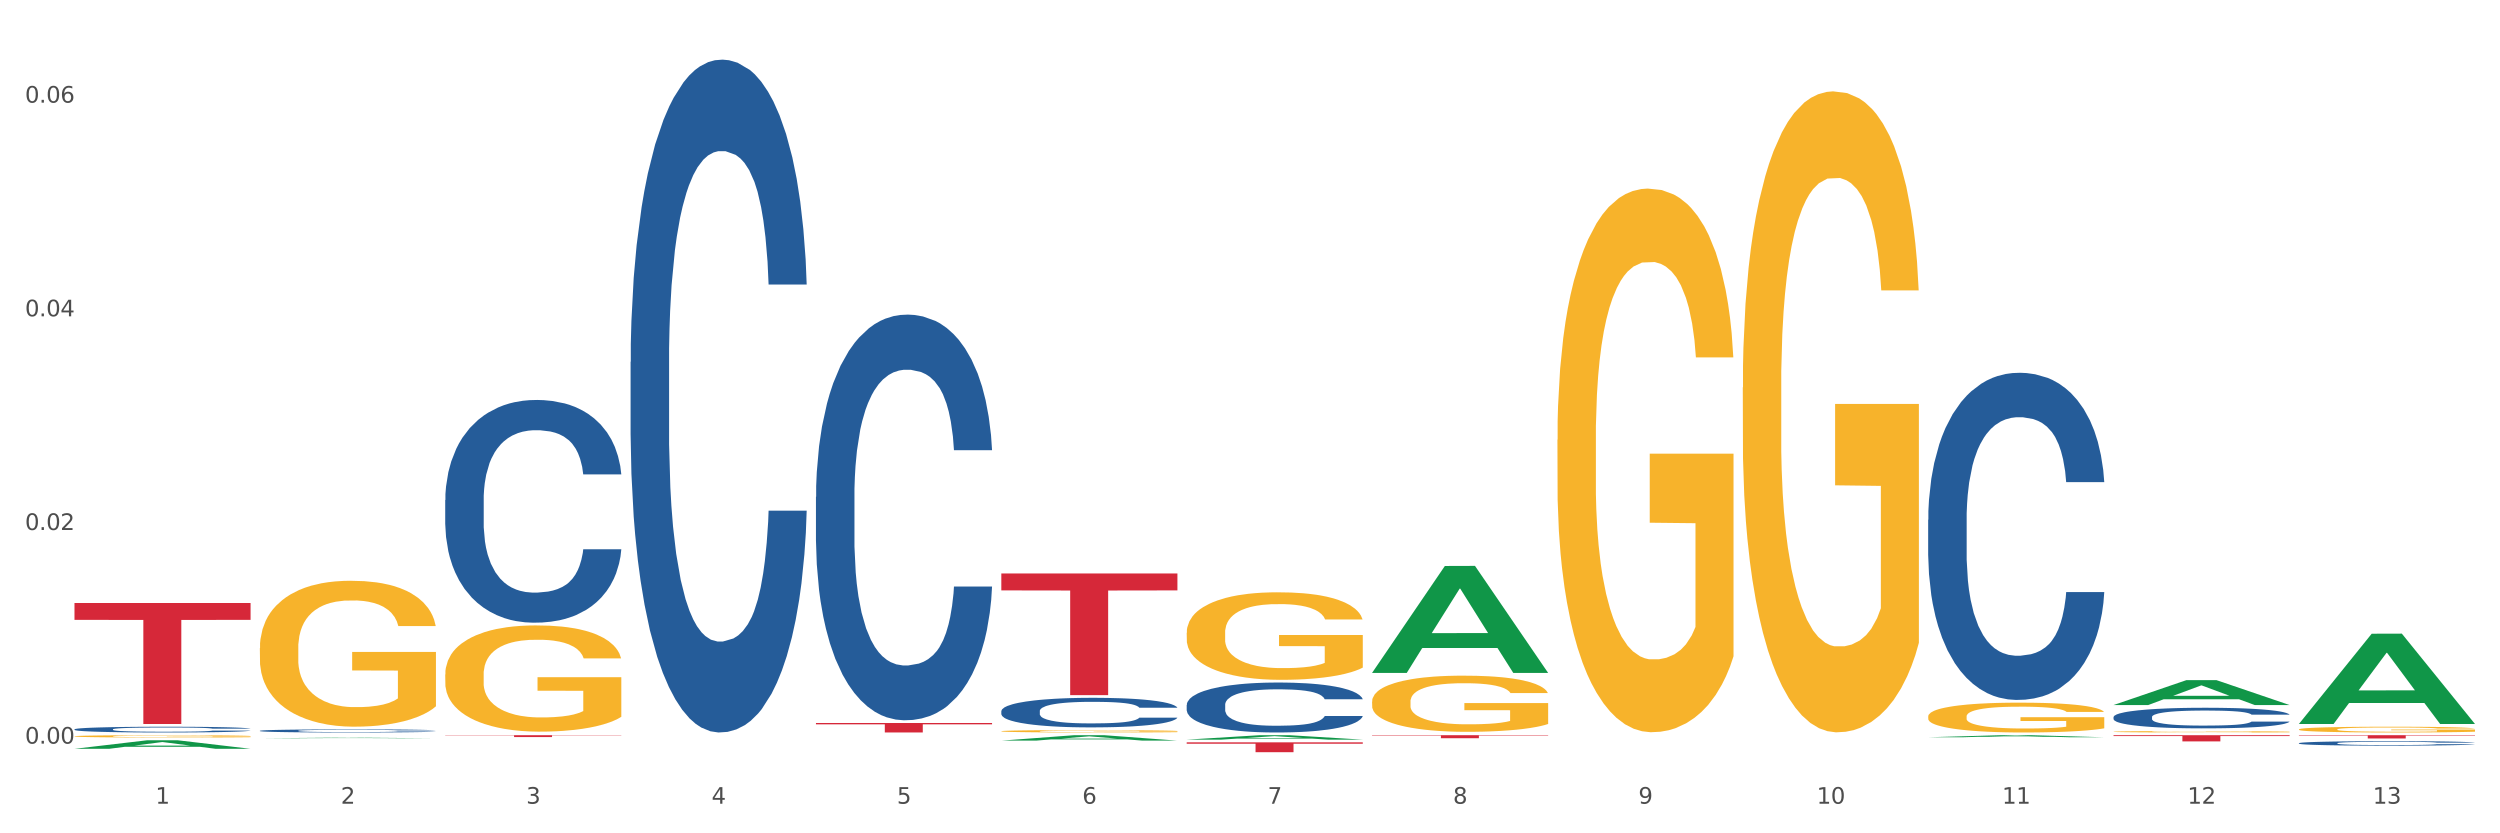 <?xml version="1.0" encoding="utf-8" standalone="no"?>
<!DOCTYPE svg PUBLIC "-//W3C//DTD SVG 1.1//EN"
  "http://www.w3.org/Graphics/SVG/1.1/DTD/svg11.dtd">
<svg xmlns:xlink="http://www.w3.org/1999/xlink" width="1080pt" height="360pt" viewBox="0 0 1080 360" xmlns="http://www.w3.org/2000/svg" version="1.1">
 <rect x="0" y="0" width="1080" height="360" fill="#333333" stroke="none"/>
 <defs>
  <style type="text/css">*{stroke-linejoin: round; stroke-linecap: butt}</style>
 </defs>
 <g id="figure_1">
  <g id="patch_1">
   <path d="M 0 360 
L 1080 360 
L 1080 0 
L 0 0 
z
" style="fill: #ffffff; stroke: #ffffff; stroke-linejoin: miter"/>
  </g>
  <g id="axes_1">
   <g id="matplotlib.axis_1">
    <g id="xtick_1">
     <g id="text_1">
      <!-- 1 -->
      <g style="fill: #4d4d4d" transform="translate(67.159 347.204) scale(0.096 -0.096)">
       <defs>
        <path id="DejaVuSans-31" d="M 794 531 
L 1825 531 
L 1825 4091 
L 703 3866 
L 703 4441 
L 1819 4666 
L 2450 4666 
L 2450 531 
L 3481 531 
L 3481 0 
L 794 0 
L 794 531 
z
" transform="scale(0.016)"/>
       </defs>
       <use xlink:href="#DejaVuSans-31"/>
      </g>
     </g>
    </g>
    <g id="xtick_2">
     <g id="text_2">
      <!-- 2 -->
      <g style="fill: #4d4d4d" transform="translate(147.238 347.204) scale(0.096 -0.096)">
       <defs>
        <path id="DejaVuSans-32" d="M 1228 531 
L 3431 531 
L 3431 0 
L 469 0 
L 469 531 
Q 828 903 1448 1529 
Q 2069 2156 2228 2338 
Q 2531 2678 2651 2914 
Q 2772 3150 2772 3378 
Q 2772 3750 2511 3984 
Q 2250 4219 1831 4219 
Q 1534 4219 1204 4116 
Q 875 4013 500 3803 
L 500 4441 
Q 881 4594 1212 4672 
Q 1544 4750 1819 4750 
Q 2544 4750 2975 4387 
Q 3406 4025 3406 3419 
Q 3406 3131 3298 2873 
Q 3191 2616 2906 2266 
Q 2828 2175 2409 1742 
Q 1991 1309 1228 531 
z
" transform="scale(0.016)"/>
       </defs>
       <use xlink:href="#DejaVuSans-32"/>
      </g>
     </g>
    </g>
    <g id="xtick_3">
     <g id="text_3">
      <!-- 3 -->
      <g style="fill: #4d4d4d" transform="translate(227.317 347.204) scale(0.096 -0.096)">
       <defs>
        <path id="DejaVuSans-33" d="M 2597 2516 
Q 3050 2419 3304 2112 
Q 3559 1806 3559 1356 
Q 3559 666 3084 287 
Q 2609 -91 1734 -91 
Q 1441 -91 1130 -33 
Q 819 25 488 141 
L 488 750 
Q 750 597 1062 519 
Q 1375 441 1716 441 
Q 2309 441 2620 675 
Q 2931 909 2931 1356 
Q 2931 1769 2642 2001 
Q 2353 2234 1838 2234 
L 1294 2234 
L 1294 2753 
L 1863 2753 
Q 2328 2753 2575 2939 
Q 2822 3125 2822 3475 
Q 2822 3834 2567 4026 
Q 2313 4219 1838 4219 
Q 1578 4219 1281 4162 
Q 984 4106 628 3988 
L 628 4550 
Q 988 4650 1302 4700 
Q 1616 4750 1894 4750 
Q 2613 4750 3031 4423 
Q 3450 4097 3450 3541 
Q 3450 3153 3228 2886 
Q 3006 2619 2597 2516 
z
" transform="scale(0.016)"/>
       </defs>
       <use xlink:href="#DejaVuSans-33"/>
      </g>
     </g>
    </g>
    <g id="xtick_4">
     <g id="text_4">
      <!-- 4 -->
      <g style="fill: #4d4d4d" transform="translate(307.396 347.204) scale(0.096 -0.096)">
       <defs>
        <path id="DejaVuSans-34" d="M 2419 4116 
L 825 1625 
L 2419 1625 
L 2419 4116 
z
M 2253 4666 
L 3047 4666 
L 3047 1625 
L 3713 1625 
L 3713 1100 
L 3047 1100 
L 3047 0 
L 2419 0 
L 2419 1100 
L 313 1100 
L 313 1709 
L 2253 4666 
z
" transform="scale(0.016)"/>
       </defs>
       <use xlink:href="#DejaVuSans-34"/>
      </g>
     </g>
    </g>
    <g id="xtick_5">
     <g id="text_5">
      <!-- 5 -->
      <g style="fill: #4d4d4d" transform="translate(387.475 347.204) scale(0.096 -0.096)">
       <defs>
        <path id="DejaVuSans-35" d="M 691 4666 
L 3169 4666 
L 3169 4134 
L 1269 4134 
L 1269 2991 
Q 1406 3038 1543 3061 
Q 1681 3084 1819 3084 
Q 2600 3084 3056 2656 
Q 3513 2228 3513 1497 
Q 3513 744 3044 326 
Q 2575 -91 1722 -91 
Q 1428 -91 1123 -41 
Q 819 9 494 109 
L 494 744 
Q 775 591 1075 516 
Q 1375 441 1709 441 
Q 2250 441 2565 725 
Q 2881 1009 2881 1497 
Q 2881 1984 2565 2268 
Q 2250 2553 1709 2553 
Q 1456 2553 1204 2497 
Q 953 2441 691 2322 
L 691 4666 
z
" transform="scale(0.016)"/>
       </defs>
       <use xlink:href="#DejaVuSans-35"/>
      </g>
     </g>
    </g>
    <g id="xtick_6">
     <g id="text_6">
      <!-- 6 -->
      <g style="fill: #4d4d4d" transform="translate(467.554 347.204) scale(0.096 -0.096)">
       <defs>
        <path id="DejaVuSans-36" d="M 2113 2584 
Q 1688 2584 1439 2293 
Q 1191 2003 1191 1497 
Q 1191 994 1439 701 
Q 1688 409 2113 409 
Q 2538 409 2786 701 
Q 3034 994 3034 1497 
Q 3034 2003 2786 2293 
Q 2538 2584 2113 2584 
z
M 3366 4563 
L 3366 3988 
Q 3128 4100 2886 4159 
Q 2644 4219 2406 4219 
Q 1781 4219 1451 3797 
Q 1122 3375 1075 2522 
Q 1259 2794 1537 2939 
Q 1816 3084 2150 3084 
Q 2853 3084 3261 2657 
Q 3669 2231 3669 1497 
Q 3669 778 3244 343 
Q 2819 -91 2113 -91 
Q 1303 -91 875 529 
Q 447 1150 447 2328 
Q 447 3434 972 4092 
Q 1497 4750 2381 4750 
Q 2619 4750 2861 4703 
Q 3103 4656 3366 4563 
z
" transform="scale(0.016)"/>
       </defs>
       <use xlink:href="#DejaVuSans-36"/>
      </g>
     </g>
    </g>
    <g id="xtick_7">
     <g id="text_7">
      <!-- 7 -->
      <g style="fill: #4d4d4d" transform="translate(547.634 347.204) scale(0.096 -0.096)">
       <defs>
        <path id="DejaVuSans-37" d="M 525 4666 
L 3525 4666 
L 3525 4397 
L 1831 0 
L 1172 0 
L 2766 4134 
L 525 4134 
L 525 4666 
z
" transform="scale(0.016)"/>
       </defs>
       <use xlink:href="#DejaVuSans-37"/>
      </g>
     </g>
    </g>
    <g id="xtick_8">
     <g id="text_8">
      <!-- 8 -->
      <g style="fill: #4d4d4d" transform="translate(627.713 347.204) scale(0.096 -0.096)">
       <defs>
        <path id="DejaVuSans-38" d="M 2034 2216 
Q 1584 2216 1326 1975 
Q 1069 1734 1069 1313 
Q 1069 891 1326 650 
Q 1584 409 2034 409 
Q 2484 409 2743 651 
Q 3003 894 3003 1313 
Q 3003 1734 2745 1975 
Q 2488 2216 2034 2216 
z
M 1403 2484 
Q 997 2584 770 2862 
Q 544 3141 544 3541 
Q 544 4100 942 4425 
Q 1341 4750 2034 4750 
Q 2731 4750 3128 4425 
Q 3525 4100 3525 3541 
Q 3525 3141 3298 2862 
Q 3072 2584 2669 2484 
Q 3125 2378 3379 2068 
Q 3634 1759 3634 1313 
Q 3634 634 3220 271 
Q 2806 -91 2034 -91 
Q 1263 -91 848 271 
Q 434 634 434 1313 
Q 434 1759 690 2068 
Q 947 2378 1403 2484 
z
M 1172 3481 
Q 1172 3119 1398 2916 
Q 1625 2713 2034 2713 
Q 2441 2713 2670 2916 
Q 2900 3119 2900 3481 
Q 2900 3844 2670 4047 
Q 2441 4250 2034 4250 
Q 1625 4250 1398 4047 
Q 1172 3844 1172 3481 
z
" transform="scale(0.016)"/>
       </defs>
       <use xlink:href="#DejaVuSans-38"/>
      </g>
     </g>
    </g>
    <g id="xtick_9">
     <g id="text_9">
      <!-- 9 -->
      <g style="fill: #4d4d4d" transform="translate(707.792 347.204) scale(0.096 -0.096)">
       <defs>
        <path id="DejaVuSans-39" d="M 703 97 
L 703 672 
Q 941 559 1184 500 
Q 1428 441 1663 441 
Q 2288 441 2617 861 
Q 2947 1281 2994 2138 
Q 2813 1869 2534 1725 
Q 2256 1581 1919 1581 
Q 1219 1581 811 2004 
Q 403 2428 403 3163 
Q 403 3881 828 4315 
Q 1253 4750 1959 4750 
Q 2769 4750 3195 4129 
Q 3622 3509 3622 2328 
Q 3622 1225 3098 567 
Q 2575 -91 1691 -91 
Q 1453 -91 1209 -44 
Q 966 3 703 97 
z
M 1959 2075 
Q 2384 2075 2632 2365 
Q 2881 2656 2881 3163 
Q 2881 3666 2632 3958 
Q 2384 4250 1959 4250 
Q 1534 4250 1286 3958 
Q 1038 3666 1038 3163 
Q 1038 2656 1286 2365 
Q 1534 2075 1959 2075 
z
" transform="scale(0.016)"/>
       </defs>
       <use xlink:href="#DejaVuSans-39"/>
      </g>
     </g>
    </g>
    <g id="xtick_10">
     <g id="text_10">
      <!-- 10 -->
      <g style="fill: #4d4d4d" transform="translate(784.817 347.204) scale(0.096 -0.096)">
       <defs>
        <path id="DejaVuSans-30" d="M 2034 4250 
Q 1547 4250 1301 3770 
Q 1056 3291 1056 2328 
Q 1056 1369 1301 889 
Q 1547 409 2034 409 
Q 2525 409 2770 889 
Q 3016 1369 3016 2328 
Q 3016 3291 2770 3770 
Q 2525 4250 2034 4250 
z
M 2034 4750 
Q 2819 4750 3233 4129 
Q 3647 3509 3647 2328 
Q 3647 1150 3233 529 
Q 2819 -91 2034 -91 
Q 1250 -91 836 529 
Q 422 1150 422 2328 
Q 422 3509 836 4129 
Q 1250 4750 2034 4750 
z
" transform="scale(0.016)"/>
       </defs>
       <use xlink:href="#DejaVuSans-31"/>
       <use xlink:href="#DejaVuSans-30" transform="translate(63.623 0)"/>
      </g>
     </g>
    </g>
    <g id="xtick_11">
     <g id="text_11">
      <!-- 11 -->
      <g style="fill: #4d4d4d" transform="translate(864.896 347.204) scale(0.096 -0.096)">
       <use xlink:href="#DejaVuSans-31"/>
       <use xlink:href="#DejaVuSans-31" transform="translate(63.623 0)"/>
      </g>
     </g>
    </g>
    <g id="xtick_12">
     <g id="text_12">
      <!-- 12 -->
      <g style="fill: #4d4d4d" transform="translate(944.975 347.204) scale(0.096 -0.096)">
       <use xlink:href="#DejaVuSans-31"/>
       <use xlink:href="#DejaVuSans-32" transform="translate(63.623 0)"/>
      </g>
     </g>
    </g>
    <g id="xtick_13">
     <g id="text_13">
      <!-- 13 -->
      <g style="fill: #4d4d4d" transform="translate(1025.054 347.204) scale(0.096 -0.096)">
       <use xlink:href="#DejaVuSans-31"/>
       <use xlink:href="#DejaVuSans-33" transform="translate(63.623 0)"/>
      </g>
     </g>
    </g>
    <g id="xtick_14"/>
    <g id="xtick_15"/>
    <g id="xtick_16"/>
    <g id="xtick_17"/>
    <g id="xtick_18"/>
    <g id="xtick_19"/>
    <g id="xtick_20"/>
    <g id="xtick_21"/>
    <g id="xtick_22"/>
    <g id="xtick_23"/>
    <g id="xtick_24"/>
    <g id="xtick_25"/>
   </g>
   <g id="matplotlib.axis_2">
    <g id="ytick_1">
     <g id="text_14">
      <!-- 0.00 -->
      <g style="fill: #4d4d4d" transform="translate(10.8 321.251) scale(0.096 -0.096)">
       <defs>
        <path id="DejaVuSans-2e" d="M 684 794 
L 1344 794 
L 1344 0 
L 684 0 
L 684 794 
z
" transform="scale(0.016)"/>
       </defs>
       <use xlink:href="#DejaVuSans-30"/>
       <use xlink:href="#DejaVuSans-2e" transform="translate(63.623 0)"/>
       <use xlink:href="#DejaVuSans-30" transform="translate(95.41 0)"/>
       <use xlink:href="#DejaVuSans-30" transform="translate(159.033 0)"/>
      </g>
     </g>
    </g>
    <g id="ytick_2">
     <g id="text_15">
      <!-- 0.02 -->
      <g style="fill: #4d4d4d" transform="translate(10.8 228.95) scale(0.096 -0.096)">
       <use xlink:href="#DejaVuSans-30"/>
       <use xlink:href="#DejaVuSans-2e" transform="translate(63.623 0)"/>
       <use xlink:href="#DejaVuSans-30" transform="translate(95.41 0)"/>
       <use xlink:href="#DejaVuSans-32" transform="translate(159.033 0)"/>
      </g>
     </g>
    </g>
    <g id="ytick_3">
     <g id="text_16">
      <!-- 0.04 -->
      <g style="fill: #4d4d4d" transform="translate(10.8 136.648) scale(0.096 -0.096)">
       <use xlink:href="#DejaVuSans-30"/>
       <use xlink:href="#DejaVuSans-2e" transform="translate(63.623 0)"/>
       <use xlink:href="#DejaVuSans-30" transform="translate(95.41 0)"/>
       <use xlink:href="#DejaVuSans-34" transform="translate(159.033 0)"/>
      </g>
     </g>
    </g>
    <g id="ytick_4">
     <g id="text_17">
      <!-- 0.06 -->
      <g style="fill: #4d4d4d" transform="translate(10.8 44.347) scale(0.096 -0.096)">
       <use xlink:href="#DejaVuSans-30"/>
       <use xlink:href="#DejaVuSans-2e" transform="translate(63.623 0)"/>
       <use xlink:href="#DejaVuSans-30" transform="translate(95.41 0)"/>
       <use xlink:href="#DejaVuSans-36" transform="translate(159.033 0)"/>
      </g>
     </g>
    </g>
    <g id="ytick_5"/>
    <g id="ytick_6"/>
    <g id="ytick_7"/>
   </g>
   <g id="PolyCollection_1">
    <path d="M 32.175 323.48 
L 32.253 323.476 
L 63.625 319.788 
L 76.644 319.784 
L 108.25 323.487 
L 93.192 323.487 
L 86.369 322.625 
L 53.978 322.625 
L 53.743 322.638 
L 47.155 323.487 
L 32.175 323.487 
L 32.175 323.48 
L 58.056 322.11 
L 82.291 322.106 
L 70.291 320.573 
L 70.134 320.566 
L 69.977 320.577 
L 57.978 322.106 
L 58.056 322.11 
L 32.175 323.48 
z
" clip-path="url(#pf164fab117)" style="fill: #109648"/>
    <path d="M 913.046 317.604 
L 989.121 317.604 
L 989.121 317.977 
L 959.196 317.979 
L 959.196 320.288 
L 942.791 320.288 
L 942.791 317.979 
L 913.046 317.977 
L 913.046 317.606 
L 913.046 317.604 
z
" clip-path="url(#pf164fab117)" style="fill: #d62839"/>
    <path d="M 592.729 317.604 
L 668.804 317.604 
L 668.804 317.786 
L 638.879 317.787 
L 638.879 318.914 
L 622.474 318.914 
L 622.474 317.787 
L 592.729 317.786 
L 592.729 317.605 
L 592.729 317.604 
z
" clip-path="url(#pf164fab117)" style="fill: #d62839"/>
    <path d="M 512.65 320.695 
L 588.725 320.695 
L 588.725 321.286 
L 558.8 321.29 
L 558.8 324.95 
L 542.395 324.95 
L 542.395 321.29 
L 512.65 321.286 
L 512.65 320.699 
L 512.65 320.695 
z
" clip-path="url(#pf164fab117)" style="fill: #d62839"/>
    <path d="M 432.571 247.751 
L 508.646 247.751 
L 508.646 255.052 
L 478.721 255.102 
L 478.721 300.289 
L 462.316 300.289 
L 462.316 255.102 
L 432.571 255.052 
L 432.571 247.8 
L 432.571 247.751 
z
" clip-path="url(#pf164fab117)" style="fill: #d62839"/>
    <path d="M 352.492 312.334 
L 428.567 312.334 
L 428.567 312.904 
L 398.641 312.908 
L 398.641 316.437 
L 382.237 316.437 
L 382.237 312.908 
L 352.492 312.904 
L 352.492 312.338 
L 352.492 312.334 
z
" clip-path="url(#pf164fab117)" style="fill: #d62839"/>
    <path d="M 192.333 317.604 
L 268.408 317.604 
L 268.408 317.717 
L 238.483 317.717 
L 238.483 318.414 
L 222.078 318.414 
L 222.078 317.717 
L 192.333 317.717 
L 192.333 317.605 
L 192.333 317.604 
z
" clip-path="url(#pf164fab117)" style="fill: #d62839"/>
    <path d="M 32.175 260.508 
L 108.25 260.508 
L 108.25 267.773 
L 78.325 267.822 
L 78.325 312.782 
L 61.92 312.782 
L 61.92 267.822 
L 32.175 267.773 
L 32.175 260.558 
L 32.175 260.508 
z
" clip-path="url(#pf164fab117)" style="fill: #d62839"/>
    <path d="M 993.125 317.604 
L 1069.2 317.604 
L 1069.2 317.801 
L 1039.275 317.802 
L 1039.275 319.02 
L 1022.87 319.02 
L 1022.87 317.802 
L 993.125 317.801 
L 993.125 317.605 
L 993.125 317.604 
z
" clip-path="url(#pf164fab117)" style="fill: #d62839"/>
    <path d="M 32.175 315.067 
L 32.265 315.065 
L 32.265 315.001 
L 32.535 314.915 
L 33.524 314.756 
L 34.783 314.635 
L 36.941 314.494 
L 38.11 314.435 
L 39.639 314.37 
L 42.786 314.263 
L 46.383 314.172 
L 48.901 314.122 
L 50.789 314.09 
L 55.016 314.033 
L 57.443 314.008 
L 59.961 313.988 
L 62.119 313.974 
L 65.716 313.958 
L 68.594 313.952 
L 71.921 313.949 
L 74.709 313.952 
L 78.396 313.961 
L 83.791 313.988 
L 85.859 314.004 
L 88.647 314.031 
L 91.524 314.067 
L 93.862 314.104 
L 96.56 314.156 
L 99.348 314.224 
L 102.045 314.311 
L 103.934 314.39 
L 105.463 314.474 
L 106.811 314.576 
L 107.801 314.688 
L 108.25 314.781 
L 91.794 314.781 
L 91.345 314.697 
L 90.445 314.606 
L 89.546 314.544 
L 88.557 314.494 
L 87.028 314.438 
L 85.679 314.401 
L 83.431 314.358 
L 81.363 314.331 
L 79.655 314.315 
L 77.586 314.301 
L 73.18 314.288 
L 70.033 314.288 
L 68.054 314.292 
L 65.627 314.304 
L 63.558 314.32 
L 61.13 314.347 
L 59.242 314.376 
L 57.354 314.415 
L 56.274 314.442 
L 54.656 314.492 
L 53.577 314.533 
L 52.138 314.604 
L 51.329 314.653 
L 49.89 314.783 
L 49.26 314.878 
L 48.991 314.944 
L 48.811 315.017 
L 48.811 315.371 
L 49.35 315.53 
L 49.8 315.598 
L 50.519 315.676 
L 51.868 315.776 
L 53.847 315.873 
L 55.915 315.944 
L 57.623 315.987 
L 59.242 316.019 
L 60.861 316.044 
L 62.839 316.066 
L 64.457 316.08 
L 66.885 316.094 
L 69.763 316.1 
L 72.011 316.1 
L 76.597 316.089 
L 78.665 316.078 
L 80.644 316.062 
L 82.802 316.037 
L 84.51 316.01 
L 85.5 315.989 
L 87.118 315.946 
L 88.377 315.901 
L 89.456 315.848 
L 90.176 315.803 
L 90.985 315.735 
L 91.614 315.657 
L 91.794 315.617 
L 108.25 315.617 
L 107.89 315.698 
L 107.261 315.778 
L 106.002 315.885 
L 105.013 315.946 
L 103.484 316.021 
L 101.866 316.084 
L 99.618 316.155 
L 97.549 316.207 
L 95.391 316.253 
L 93.053 316.293 
L 88.827 316.35 
L 87.298 316.366 
L 84.061 316.393 
L 81.543 316.409 
L 77.856 316.425 
L 74.079 316.434 
L 70.123 316.437 
L 66.616 316.432 
L 62.749 316.418 
L 60.321 316.405 
L 57.623 316.384 
L 54.476 316.353 
L 51.509 316.314 
L 48.721 316.268 
L 46.113 316.216 
L 43.685 316.157 
L 40.538 316.06 
L 38.2 315.964 
L 36.491 315.876 
L 35.322 315.801 
L 34.153 315.705 
L 33.524 315.639 
L 32.535 315.48 
L 32.175 315.333 
L 32.175 315.067 
z
" clip-path="url(#pf164fab117)" style="fill: #255c99"/>
    <path d="M 112.254 315.697 
L 112.344 315.696 
L 112.344 315.662 
L 112.614 315.615 
L 113.603 315.53 
L 114.862 315.465 
L 117.02 315.389 
L 118.189 315.357 
L 119.718 315.321 
L 122.865 315.264 
L 126.462 315.214 
L 128.98 315.188 
L 130.868 315.17 
L 135.095 315.14 
L 137.523 315.126 
L 140.04 315.115 
L 142.199 315.108 
L 145.796 315.099 
L 148.673 315.096 
L 152 315.094 
L 154.788 315.096 
L 158.475 315.1 
L 163.87 315.115 
L 165.938 315.124 
L 168.726 315.138 
L 171.604 315.158 
L 173.942 315.178 
L 176.639 315.206 
L 179.427 315.243 
L 182.125 315.289 
L 184.013 315.332 
L 185.542 315.378 
L 186.891 315.433 
L 187.88 315.493 
L 188.329 315.543 
L 171.873 315.543 
L 171.424 315.498 
L 170.525 315.449 
L 169.625 315.416 
L 168.636 315.389 
L 167.107 315.358 
L 165.759 315.338 
L 163.51 315.315 
L 161.442 315.3 
L 159.734 315.292 
L 157.665 315.284 
L 153.259 315.277 
L 150.112 315.277 
L 148.134 315.279 
L 145.706 315.286 
L 143.637 315.294 
L 141.209 315.309 
L 139.321 315.325 
L 137.433 315.346 
L 136.354 315.36 
L 134.735 315.387 
L 133.656 315.409 
L 132.217 315.447 
L 131.408 315.474 
L 129.969 315.544 
L 129.34 315.596 
L 129.07 315.631 
L 128.89 315.67 
L 128.89 315.862 
L 129.43 315.947 
L 129.879 315.984 
L 130.599 316.026 
L 131.947 316.08 
L 133.926 316.133 
L 135.994 316.171 
L 137.702 316.194 
L 139.321 316.211 
L 140.94 316.225 
L 142.918 316.237 
L 144.537 316.244 
L 146.965 316.251 
L 149.842 316.255 
L 152.09 316.255 
L 156.676 316.249 
L 158.745 316.243 
L 160.723 316.234 
L 162.881 316.221 
L 164.59 316.206 
L 165.579 316.195 
L 167.197 316.172 
L 168.456 316.147 
L 169.535 316.119 
L 170.255 316.095 
L 171.064 316.058 
L 171.694 316.016 
L 171.873 315.994 
L 188.329 315.994 
L 187.97 316.038 
L 187.34 316.081 
L 186.081 316.139 
L 185.092 316.172 
L 183.563 316.212 
L 181.945 316.247 
L 179.697 316.285 
L 177.628 316.313 
L 175.47 316.337 
L 173.132 316.359 
L 168.906 316.39 
L 167.377 316.399 
L 164.14 316.413 
L 161.622 316.422 
L 157.935 316.43 
L 154.158 316.435 
L 150.202 316.437 
L 146.695 316.434 
L 142.828 316.427 
L 140.4 316.419 
L 137.702 316.408 
L 134.555 316.391 
L 131.588 316.37 
L 128.8 316.346 
L 126.192 316.318 
L 123.764 316.286 
L 120.617 316.233 
L 118.279 316.182 
L 116.57 316.134 
L 115.401 316.093 
L 114.232 316.042 
L 113.603 316.006 
L 112.614 315.921 
L 112.254 315.841 
L 112.254 315.697 
z
" clip-path="url(#pf164fab117)" style="fill: #255c99"/>
    <path d="M 192.333 216.018 
L 192.423 215.93 
L 192.423 213.469 
L 192.693 210.13 
L 193.682 203.978 
L 194.941 199.321 
L 197.099 193.872 
L 198.268 191.587 
L 199.797 189.039 
L 202.944 184.909 
L 206.541 181.394 
L 209.059 179.46 
L 210.947 178.23 
L 215.174 176.033 
L 217.602 175.066 
L 220.12 174.275 
L 222.278 173.748 
L 225.875 173.133 
L 228.752 172.869 
L 232.079 172.781 
L 234.867 172.869 
L 238.554 173.221 
L 243.949 174.275 
L 246.018 174.891 
L 248.805 175.945 
L 251.683 177.351 
L 254.021 178.757 
L 256.718 180.778 
L 259.506 183.415 
L 262.204 186.754 
L 264.092 189.83 
L 265.621 193.081 
L 266.97 197.036 
L 267.959 201.342 
L 268.408 204.945 
L 251.953 204.945 
L 251.503 201.693 
L 250.604 198.178 
L 249.704 195.806 
L 248.715 193.872 
L 247.187 191.675 
L 245.838 190.269 
L 243.59 188.6 
L 241.521 187.545 
L 239.813 186.93 
L 237.745 186.403 
L 233.338 185.875 
L 230.191 185.875 
L 228.213 186.051 
L 225.785 186.49 
L 223.717 187.106 
L 221.289 188.16 
L 219.4 189.303 
L 217.512 190.796 
L 216.433 191.851 
L 214.814 193.784 
L 213.735 195.366 
L 212.296 198.09 
L 211.487 200.024 
L 210.048 205.033 
L 209.419 208.724 
L 209.149 211.272 
L 208.969 214.084 
L 208.969 227.793 
L 209.509 233.945 
L 209.958 236.581 
L 210.678 239.569 
L 212.027 243.436 
L 214.005 247.214 
L 216.073 249.939 
L 217.782 251.608 
L 219.4 252.839 
L 221.019 253.805 
L 222.997 254.684 
L 224.616 255.211 
L 227.044 255.739 
L 229.921 256.002 
L 232.169 256.002 
L 236.755 255.563 
L 238.824 255.123 
L 240.802 254.508 
L 242.96 253.542 
L 244.669 252.487 
L 245.658 251.696 
L 247.276 250.026 
L 248.535 248.269 
L 249.615 246.248 
L 250.334 244.49 
L 251.143 241.854 
L 251.773 238.866 
L 251.953 237.284 
L 268.408 237.284 
L 268.049 240.448 
L 267.419 243.523 
L 266.16 247.654 
L 265.171 250.026 
L 263.643 252.926 
L 262.024 255.387 
L 259.776 258.111 
L 257.708 260.132 
L 255.549 261.89 
L 253.211 263.472 
L 248.985 265.669 
L 247.456 266.284 
L 244.219 267.338 
L 241.701 267.954 
L 238.014 268.569 
L 234.238 268.92 
L 230.281 269.008 
L 226.774 268.832 
L 222.907 268.305 
L 220.479 267.778 
L 217.782 266.987 
L 214.634 265.757 
L 211.667 264.263 
L 208.879 262.505 
L 206.271 260.484 
L 203.843 258.199 
L 200.696 254.42 
L 198.358 250.729 
L 196.65 247.302 
L 195.481 244.402 
L 194.312 240.711 
L 193.682 238.163 
L 192.693 232.011 
L 192.333 226.299 
L 192.333 216.018 
z
" clip-path="url(#pf164fab117)" style="fill: #255c99"/>
    <path d="M 272.412 156.365 
L 272.502 156.1 
L 272.502 148.667 
L 272.772 138.579 
L 273.761 119.997 
L 275.02 105.928 
L 277.178 89.47 
L 278.347 82.568 
L 279.876 74.869 
L 283.023 62.393 
L 286.62 51.774 
L 289.138 45.934 
L 291.027 42.218 
L 295.253 35.581 
L 297.681 32.661 
L 300.199 30.272 
L 302.357 28.68 
L 305.954 26.821 
L 308.831 26.025 
L 312.159 25.759 
L 314.946 26.025 
L 318.633 27.087 
L 324.028 30.272 
L 326.097 32.131 
L 328.884 35.316 
L 331.762 39.563 
L 334.1 43.811 
L 336.798 49.916 
L 339.585 57.88 
L 342.283 67.967 
L 344.171 77.258 
L 345.7 87.08 
L 347.049 99.026 
L 348.038 112.034 
L 348.488 122.917 
L 332.032 122.917 
L 331.582 113.095 
L 330.683 102.477 
L 329.784 95.31 
L 328.794 89.47 
L 327.266 82.833 
L 325.917 78.586 
L 323.669 73.542 
L 321.601 70.357 
L 319.892 68.498 
L 317.824 66.906 
L 313.418 65.313 
L 310.27 65.313 
L 308.292 65.844 
L 305.864 67.171 
L 303.796 69.029 
L 301.368 72.215 
L 299.479 75.666 
L 297.591 80.178 
L 296.512 83.364 
L 294.893 89.204 
L 293.814 93.982 
L 292.375 102.212 
L 291.566 108.052 
L 290.127 123.183 
L 289.498 134.332 
L 289.228 142.03 
L 289.048 150.525 
L 289.048 191.937 
L 289.588 210.519 
L 290.037 218.482 
L 290.757 227.508 
L 292.106 239.188 
L 294.084 250.603 
L 296.152 258.832 
L 297.861 263.876 
L 299.479 267.592 
L 301.098 270.512 
L 303.076 273.167 
L 304.695 274.76 
L 307.123 276.352 
L 310 277.149 
L 312.249 277.149 
L 316.835 275.821 
L 318.903 274.494 
L 320.881 272.636 
L 323.039 269.716 
L 324.748 266.53 
L 325.737 264.141 
L 327.356 259.098 
L 328.615 253.788 
L 329.694 247.683 
L 330.413 242.374 
L 331.222 234.41 
L 331.852 225.384 
L 332.032 220.606 
L 348.488 220.606 
L 348.128 230.163 
L 347.498 239.454 
L 346.24 251.93 
L 345.25 259.098 
L 343.722 267.858 
L 342.103 275.29 
L 339.855 283.52 
L 337.787 289.625 
L 335.629 294.934 
L 333.291 299.713 
L 329.064 306.349 
L 327.535 308.207 
L 324.298 311.393 
L 321.78 313.251 
L 318.094 315.109 
L 314.317 316.171 
L 310.36 316.437 
L 306.853 315.906 
L 302.986 314.313 
L 300.558 312.72 
L 297.861 310.331 
L 294.713 306.615 
L 291.746 302.102 
L 288.958 296.793 
L 286.351 290.687 
L 283.923 283.785 
L 280.775 272.37 
L 278.437 261.221 
L 276.729 250.868 
L 275.56 242.108 
L 274.391 230.959 
L 273.761 223.261 
L 272.772 204.679 
L 272.412 187.424 
L 272.412 156.365 
z
" clip-path="url(#pf164fab117)" style="fill: #255c99"/>
    <path d="M 352.492 214.654 
L 352.582 214.494 
L 352.582 210.013 
L 352.851 203.931 
L 353.84 192.727 
L 355.099 184.244 
L 357.258 174.321 
L 358.427 170.159 
L 359.955 165.518 
L 363.103 157.995 
L 366.699 151.593 
L 369.217 148.072 
L 371.106 145.831 
L 375.332 141.83 
L 377.76 140.069 
L 380.278 138.629 
L 382.436 137.669 
L 386.033 136.548 
L 388.911 136.068 
L 392.238 135.908 
L 395.025 136.068 
L 398.712 136.708 
L 404.108 138.629 
L 406.176 139.749 
L 408.963 141.67 
L 411.841 144.231 
L 414.179 146.792 
L 416.877 150.473 
L 419.664 155.275 
L 422.362 161.357 
L 424.25 166.958 
L 425.779 172.88 
L 427.128 180.083 
L 428.117 187.925 
L 428.567 194.488 
L 412.111 194.488 
L 411.661 188.566 
L 410.762 182.163 
L 409.863 177.842 
L 408.874 174.321 
L 407.345 170.32 
L 405.996 167.759 
L 403.748 164.718 
L 401.68 162.797 
L 399.971 161.677 
L 397.903 160.716 
L 393.497 159.756 
L 390.349 159.756 
L 388.371 160.076 
L 385.943 160.876 
L 383.875 161.997 
L 381.447 163.917 
L 379.559 165.998 
L 377.67 168.719 
L 376.591 170.64 
L 374.972 174.161 
L 373.893 177.042 
L 372.455 182.003 
L 371.645 185.525 
L 370.207 194.648 
L 369.577 201.37 
L 369.307 206.011 
L 369.127 211.133 
L 369.127 236.101 
L 369.667 247.305 
L 370.117 252.107 
L 370.836 257.549 
L 372.185 264.591 
L 374.163 271.473 
L 376.231 276.435 
L 377.94 279.476 
L 379.559 281.717 
L 381.177 283.477 
L 383.155 285.078 
L 384.774 286.038 
L 387.202 286.998 
L 390.08 287.479 
L 392.328 287.479 
L 396.914 286.678 
L 398.982 285.878 
L 400.96 284.758 
L 403.118 282.997 
L 404.827 281.076 
L 405.816 279.636 
L 407.435 276.595 
L 408.694 273.394 
L 409.773 269.713 
L 410.492 266.512 
L 411.302 261.71 
L 411.931 256.268 
L 412.111 253.387 
L 428.567 253.387 
L 428.207 259.149 
L 427.578 264.751 
L 426.319 272.274 
L 425.33 276.595 
L 423.801 281.877 
L 422.182 286.358 
L 419.934 291.32 
L 417.866 295.001 
L 415.708 298.202 
L 413.37 301.083 
L 409.143 305.084 
L 407.615 306.205 
L 404.377 308.125 
L 401.86 309.246 
L 398.173 310.366 
L 394.396 311.006 
L 390.439 311.166 
L 386.932 310.846 
L 383.066 309.886 
L 380.638 308.926 
L 377.94 307.485 
L 374.793 305.245 
L 371.825 302.524 
L 369.038 299.323 
L 366.43 295.641 
L 364.002 291.48 
L 360.854 284.598 
L 358.516 277.875 
L 356.808 271.633 
L 355.639 266.352 
L 354.47 259.629 
L 353.84 254.988 
L 352.851 243.784 
L 352.492 233.381 
L 352.492 214.654 
z
" clip-path="url(#pf164fab117)" style="fill: #255c99"/>
    <path d="M 432.571 307.197 
L 432.661 307.185 
L 432.661 306.858 
L 432.93 306.415 
L 433.92 305.598 
L 435.179 304.98 
L 437.337 304.257 
L 438.506 303.953 
L 440.034 303.615 
L 443.182 303.067 
L 446.779 302.6 
L 449.297 302.343 
L 451.185 302.18 
L 455.411 301.888 
L 457.839 301.76 
L 460.357 301.655 
L 462.515 301.585 
L 466.112 301.503 
L 468.99 301.468 
L 472.317 301.457 
L 475.105 301.468 
L 478.791 301.515 
L 484.187 301.655 
L 486.255 301.737 
L 489.043 301.877 
L 491.92 302.063 
L 494.258 302.25 
L 496.956 302.518 
L 499.744 302.868 
L 502.441 303.312 
L 504.33 303.72 
L 505.858 304.152 
L 507.207 304.677 
L 508.196 305.248 
L 508.646 305.727 
L 492.19 305.727 
L 491.74 305.295 
L 490.841 304.828 
L 489.942 304.513 
L 488.953 304.257 
L 487.424 303.965 
L 486.075 303.778 
L 483.827 303.557 
L 481.759 303.417 
L 480.05 303.335 
L 477.982 303.265 
L 473.576 303.195 
L 470.429 303.195 
L 468.45 303.218 
L 466.022 303.277 
L 463.954 303.358 
L 461.526 303.498 
L 459.638 303.65 
L 457.749 303.848 
L 456.67 303.988 
L 455.052 304.245 
L 453.973 304.455 
L 452.534 304.817 
L 451.724 305.073 
L 450.286 305.738 
L 449.656 306.228 
L 449.386 306.567 
L 449.207 306.94 
L 449.207 308.76 
L 449.746 309.577 
L 450.196 309.927 
L 450.915 310.324 
L 452.264 310.837 
L 454.242 311.339 
L 456.311 311.7 
L 458.019 311.922 
L 459.638 312.085 
L 461.256 312.214 
L 463.235 312.33 
L 464.853 312.4 
L 467.281 312.47 
L 470.159 312.505 
L 472.407 312.505 
L 476.993 312.447 
L 479.061 312.389 
L 481.039 312.307 
L 483.198 312.179 
L 484.906 312.039 
L 485.895 311.934 
L 487.514 311.712 
L 488.773 311.479 
L 489.852 311.21 
L 490.571 310.977 
L 491.381 310.627 
L 492.01 310.23 
L 492.19 310.02 
L 508.646 310.02 
L 508.286 310.44 
L 507.657 310.849 
L 506.398 311.397 
L 505.409 311.712 
L 503.88 312.097 
L 502.261 312.424 
L 500.013 312.785 
L 497.945 313.054 
L 495.787 313.287 
L 493.449 313.497 
L 489.222 313.789 
L 487.694 313.87 
L 484.457 314.01 
L 481.939 314.092 
L 478.252 314.174 
L 474.475 314.22 
L 470.518 314.232 
L 467.011 314.209 
L 463.145 314.139 
L 460.717 314.069 
L 458.019 313.964 
L 454.872 313.8 
L 451.904 313.602 
L 449.117 313.369 
L 446.509 313.1 
L 444.081 312.797 
L 440.934 312.295 
L 438.596 311.805 
L 436.887 311.35 
L 435.718 310.965 
L 434.549 310.475 
L 433.92 310.137 
L 432.93 309.32 
L 432.571 308.562 
L 432.571 307.197 
z
" clip-path="url(#pf164fab117)" style="fill: #255c99"/>
    <path d="M 993.125 321.057 
L 993.215 321.055 
L 993.215 321.006 
L 993.485 320.938 
L 994.474 320.815 
L 995.733 320.721 
L 997.891 320.612 
L 999.06 320.566 
L 1000.588 320.514 
L 1003.736 320.431 
L 1007.333 320.361 
L 1009.851 320.322 
L 1011.739 320.297 
L 1015.965 320.253 
L 1018.393 320.233 
L 1020.911 320.218 
L 1023.069 320.207 
L 1026.666 320.195 
L 1029.544 320.189 
L 1032.871 320.188 
L 1035.659 320.189 
L 1039.345 320.196 
L 1044.741 320.218 
L 1046.809 320.23 
L 1049.597 320.251 
L 1052.474 320.279 
L 1054.812 320.308 
L 1057.51 320.348 
L 1060.298 320.401 
L 1062.995 320.468 
L 1064.884 320.53 
L 1066.412 320.596 
L 1067.761 320.675 
L 1068.75 320.762 
L 1069.2 320.834 
L 1052.744 320.834 
L 1052.294 320.769 
L 1051.395 320.698 
L 1050.496 320.65 
L 1049.507 320.612 
L 1047.978 320.567 
L 1046.629 320.539 
L 1044.381 320.506 
L 1042.313 320.484 
L 1040.604 320.472 
L 1038.536 320.461 
L 1034.13 320.451 
L 1030.983 320.451 
L 1029.004 320.454 
L 1026.576 320.463 
L 1024.508 320.476 
L 1022.08 320.497 
L 1020.192 320.52 
L 1018.303 320.55 
L 1017.224 320.571 
L 1015.606 320.61 
L 1014.527 320.642 
L 1013.088 320.696 
L 1012.278 320.735 
L 1010.84 320.836 
L 1010.21 320.91 
L 1009.94 320.961 
L 1009.761 321.018 
L 1009.761 321.294 
L 1010.3 321.417 
L 1010.75 321.47 
L 1011.469 321.53 
L 1012.818 321.608 
L 1014.796 321.684 
L 1016.865 321.739 
L 1018.573 321.772 
L 1020.192 321.797 
L 1021.81 321.817 
L 1023.789 321.834 
L 1025.407 321.845 
L 1027.835 321.855 
L 1030.713 321.861 
L 1032.961 321.861 
L 1037.547 321.852 
L 1039.615 321.843 
L 1041.594 321.831 
L 1043.752 321.811 
L 1045.46 321.79 
L 1046.449 321.774 
L 1048.068 321.741 
L 1049.327 321.705 
L 1050.406 321.665 
L 1051.125 321.629 
L 1051.935 321.576 
L 1052.564 321.516 
L 1052.744 321.484 
L 1069.2 321.484 
L 1068.84 321.548 
L 1068.211 321.61 
L 1066.952 321.693 
L 1065.963 321.741 
L 1064.434 321.799 
L 1062.815 321.848 
L 1060.567 321.903 
L 1058.499 321.944 
L 1056.341 321.979 
L 1054.003 322.011 
L 1049.777 322.055 
L 1048.248 322.067 
L 1045.011 322.089 
L 1042.493 322.101 
L 1038.806 322.113 
L 1035.029 322.12 
L 1031.072 322.122 
L 1027.565 322.119 
L 1023.699 322.108 
L 1021.271 322.097 
L 1018.573 322.082 
L 1015.426 322.057 
L 1012.458 322.027 
L 1009.671 321.991 
L 1007.063 321.951 
L 1004.635 321.905 
L 1001.488 321.829 
L 999.15 321.755 
L 997.441 321.686 
L 996.272 321.627 
L 995.103 321.553 
L 994.474 321.502 
L 993.485 321.378 
L 993.125 321.264 
L 993.125 321.057 
z
" clip-path="url(#pf164fab117)" style="fill: #255c99"/>
    <path d="M 913.046 309.752 
L 913.136 309.743 
L 913.136 309.516 
L 913.405 309.207 
L 914.395 308.637 
L 915.653 308.207 
L 917.812 307.702 
L 918.981 307.491 
L 920.509 307.255 
L 923.657 306.873 
L 927.254 306.548 
L 929.771 306.369 
L 931.66 306.255 
L 935.886 306.052 
L 938.314 305.962 
L 940.832 305.889 
L 942.99 305.84 
L 946.587 305.783 
L 949.465 305.759 
L 952.792 305.751 
L 955.579 305.759 
L 959.266 305.791 
L 964.662 305.889 
L 966.73 305.946 
L 969.518 306.044 
L 972.395 306.174 
L 974.733 306.304 
L 977.431 306.491 
L 980.218 306.735 
L 982.916 307.044 
L 984.805 307.328 
L 986.333 307.629 
L 987.682 307.995 
L 988.671 308.394 
L 989.121 308.727 
L 972.665 308.727 
L 972.215 308.426 
L 971.316 308.101 
L 970.417 307.881 
L 969.428 307.702 
L 967.899 307.499 
L 966.55 307.369 
L 964.302 307.214 
L 962.234 307.117 
L 960.525 307.06 
L 958.457 307.011 
L 954.051 306.962 
L 950.903 306.962 
L 948.925 306.979 
L 946.497 307.019 
L 944.429 307.076 
L 942.001 307.174 
L 940.113 307.28 
L 938.224 307.418 
L 937.145 307.515 
L 935.527 307.694 
L 934.447 307.841 
L 933.009 308.093 
L 932.199 308.272 
L 930.761 308.735 
L 930.131 309.077 
L 929.861 309.312 
L 929.681 309.573 
L 929.681 310.841 
L 930.221 311.41 
L 930.671 311.654 
L 931.39 311.931 
L 932.739 312.289 
L 934.717 312.638 
L 936.785 312.89 
L 938.494 313.045 
L 940.113 313.159 
L 941.731 313.248 
L 943.71 313.329 
L 945.328 313.378 
L 947.756 313.427 
L 950.634 313.451 
L 952.882 313.451 
L 957.468 313.411 
L 959.536 313.37 
L 961.514 313.313 
L 963.673 313.224 
L 965.381 313.126 
L 966.37 313.053 
L 967.989 312.898 
L 969.248 312.736 
L 970.327 312.549 
L 971.046 312.386 
L 971.856 312.142 
L 972.485 311.866 
L 972.665 311.719 
L 989.121 311.719 
L 988.761 312.012 
L 988.132 312.297 
L 986.873 312.679 
L 985.884 312.898 
L 984.355 313.167 
L 982.736 313.394 
L 980.488 313.647 
L 978.42 313.834 
L 976.262 313.996 
L 973.924 314.143 
L 969.697 314.346 
L 968.169 314.403 
L 964.931 314.5 
L 962.414 314.557 
L 958.727 314.614 
L 954.95 314.647 
L 950.993 314.655 
L 947.486 314.639 
L 943.62 314.59 
L 941.192 314.541 
L 938.494 314.468 
L 935.347 314.354 
L 932.379 314.216 
L 929.592 314.053 
L 926.984 313.866 
L 924.556 313.655 
L 921.409 313.305 
L 919.071 312.963 
L 917.362 312.646 
L 916.193 312.378 
L 915.024 312.036 
L 914.395 311.801 
L 913.405 311.231 
L 913.046 310.703 
L 913.046 309.752 
z
" clip-path="url(#pf164fab117)" style="fill: #255c99"/>
    <path d="M 32.175 318.072 
L 32.265 318.071 
L 32.265 318.038 
L 32.444 318.009 
L 33.343 317.94 
L 34.69 317.882 
L 35.678 317.852 
L 36.666 317.827 
L 37.833 317.802 
L 39.271 317.776 
L 41.875 317.738 
L 43.492 317.719 
L 45.468 317.698 
L 49.061 317.669 
L 51.665 317.652 
L 54.36 317.638 
L 58.761 317.622 
L 61.635 317.614 
L 64.689 317.609 
L 68.371 317.605 
L 71.156 317.604 
L 77.263 317.607 
L 82.473 317.615 
L 84.988 317.622 
L 88.221 317.633 
L 89.927 317.64 
L 92.712 317.655 
L 95.586 317.674 
L 97.562 317.691 
L 100.526 317.722 
L 102.771 317.754 
L 104.837 317.793 
L 105.915 317.819 
L 106.723 317.844 
L 107.442 317.873 
L 108.16 317.918 
L 91.993 317.918 
L 91.365 317.886 
L 90.377 317.856 
L 88.939 317.826 
L 87.682 317.807 
L 85.526 317.784 
L 83.55 317.77 
L 81.485 317.758 
L 78.97 317.749 
L 76.994 317.745 
L 74.209 317.741 
L 68.731 317.742 
L 65.048 317.749 
L 62.533 317.758 
L 60.917 317.767 
L 59.479 317.776 
L 57.863 317.789 
L 55.977 317.808 
L 54.629 317.826 
L 53.282 317.848 
L 52.204 317.87 
L 51.216 317.896 
L 50.408 317.924 
L 49.779 317.953 
L 49.24 317.988 
L 48.791 318.046 
L 48.791 318.173 
L 48.971 318.201 
L 49.42 318.239 
L 49.959 318.268 
L 50.857 318.302 
L 51.665 318.325 
L 53.192 318.359 
L 54.899 318.386 
L 56.246 318.404 
L 57.593 318.419 
L 59.929 318.439 
L 62.533 318.456 
L 64.779 318.466 
L 67.832 318.475 
L 69.898 318.479 
L 71.695 318.481 
L 76.096 318.481 
L 79.239 318.478 
L 82.742 318.472 
L 85.437 318.463 
L 87.682 318.453 
L 90.197 318.436 
L 91.814 318.421 
L 91.814 318.227 
L 72.054 318.226 
L 72.054 318.098 
L 108.25 318.098 
L 108.25 318.475 
L 106.723 318.495 
L 105.017 318.512 
L 103.22 318.528 
L 100.526 318.547 
L 97.292 318.566 
L 94.418 318.579 
L 91.365 318.59 
L 87.772 318.6 
L 83.101 318.609 
L 80.227 318.613 
L 76.635 318.616 
L 72.413 318.617 
L 68.731 318.615 
L 65.138 318.61 
L 61.366 318.602 
L 57.683 318.59 
L 54.899 318.578 
L 52.114 318.563 
L 49.15 318.544 
L 46.815 318.525 
L 45.019 318.509 
L 43.043 318.487 
L 40.887 318.46 
L 39.271 318.435 
L 37.833 318.409 
L 36.307 318.375 
L 35.229 318.347 
L 34.151 318.311 
L 33.522 318.284 
L 32.804 318.242 
L 32.265 318.184 
L 32.175 318.072 
z
" clip-path="url(#pf164fab117)" style="fill: #f7b32b"/>
    <path d="M 832.967 224.544 
L 833.056 224.415 
L 833.056 220.801 
L 833.326 215.896 
L 834.315 206.861 
L 835.574 200.019 
L 837.732 192.017 
L 838.901 188.661 
L 840.43 184.917 
L 843.577 178.851 
L 847.174 173.687 
L 849.692 170.848 
L 851.581 169.041 
L 855.807 165.814 
L 858.235 164.394 
L 860.753 163.232 
L 862.911 162.458 
L 866.508 161.554 
L 869.385 161.167 
L 872.713 161.038 
L 875.5 161.167 
L 879.187 161.683 
L 884.583 163.232 
L 886.651 164.136 
L 889.438 165.685 
L 892.316 167.75 
L 894.654 169.815 
L 897.352 172.784 
L 900.139 176.656 
L 902.837 181.561 
L 904.725 186.079 
L 906.254 190.855 
L 907.603 196.663 
L 908.592 202.988 
L 909.042 208.28 
L 892.586 208.28 
L 892.136 203.505 
L 891.237 198.341 
L 890.338 194.856 
L 889.348 192.017 
L 887.82 188.79 
L 886.471 186.724 
L 884.223 184.272 
L 882.155 182.723 
L 880.446 181.819 
L 878.378 181.045 
L 873.972 180.27 
L 870.824 180.27 
L 868.846 180.529 
L 866.418 181.174 
L 864.35 182.078 
L 861.922 183.626 
L 860.033 185.305 
L 858.145 187.499 
L 857.066 189.048 
L 855.447 191.888 
L 854.368 194.211 
L 852.929 198.212 
L 852.12 201.052 
L 850.681 208.41 
L 850.052 213.831 
L 849.782 217.574 
L 849.602 221.705 
L 849.602 241.841 
L 850.142 250.876 
L 850.591 254.749 
L 851.311 259.137 
L 852.66 264.817 
L 854.638 270.367 
L 856.706 274.369 
L 858.415 276.821 
L 860.033 278.628 
L 861.652 280.048 
L 863.63 281.339 
L 865.249 282.113 
L 867.677 282.888 
L 870.554 283.275 
L 872.803 283.275 
L 877.389 282.63 
L 879.457 281.984 
L 881.435 281.081 
L 883.593 279.661 
L 885.302 278.112 
L 886.291 276.95 
L 887.91 274.498 
L 889.169 271.916 
L 890.248 268.947 
L 890.967 266.366 
L 891.776 262.493 
L 892.406 258.105 
L 892.586 255.781 
L 909.042 255.781 
L 908.682 260.428 
L 908.053 264.946 
L 906.794 271.013 
L 905.804 274.498 
L 904.276 278.757 
L 902.657 282.372 
L 900.409 286.373 
L 898.341 289.342 
L 896.183 291.923 
L 893.845 294.247 
L 889.618 297.474 
L 888.09 298.377 
L 884.852 299.926 
L 882.334 300.83 
L 878.648 301.733 
L 874.871 302.25 
L 870.914 302.379 
L 867.407 302.121 
L 863.54 301.346 
L 861.113 300.572 
L 858.415 299.41 
L 855.268 297.603 
L 852.3 295.409 
L 849.512 292.827 
L 846.905 289.858 
L 844.477 286.502 
L 841.329 280.952 
L 838.991 275.53 
L 837.283 270.496 
L 836.114 266.237 
L 834.945 260.815 
L 834.315 257.072 
L 833.326 248.037 
L 832.967 239.647 
L 832.967 224.544 
z
" clip-path="url(#pf164fab117)" style="fill: #255c99"/>
    <path d="M 512.65 304.553 
L 512.74 304.533 
L 512.74 303.981 
L 513.01 303.232 
L 513.999 301.853 
L 515.258 300.808 
L 517.416 299.586 
L 518.585 299.074 
L 520.114 298.502 
L 523.261 297.576 
L 526.858 296.788 
L 529.376 296.354 
L 531.264 296.078 
L 535.49 295.585 
L 537.918 295.369 
L 540.436 295.191 
L 542.594 295.073 
L 546.191 294.935 
L 549.069 294.876 
L 552.396 294.856 
L 555.184 294.876 
L 558.871 294.955 
L 564.266 295.191 
L 566.334 295.329 
L 569.122 295.566 
L 571.999 295.881 
L 574.337 296.196 
L 577.035 296.65 
L 579.823 297.241 
L 582.52 297.99 
L 584.409 298.68 
L 585.937 299.409 
L 587.286 300.296 
L 588.275 301.261 
L 588.725 302.069 
L 572.269 302.069 
L 571.819 301.34 
L 570.92 300.552 
L 570.021 300.02 
L 569.032 299.586 
L 567.503 299.094 
L 566.154 298.778 
L 563.906 298.404 
L 561.838 298.167 
L 560.129 298.029 
L 558.061 297.911 
L 553.655 297.793 
L 550.508 297.793 
L 548.529 297.832 
L 546.101 297.931 
L 544.033 298.069 
L 541.605 298.305 
L 539.717 298.561 
L 537.828 298.896 
L 536.749 299.133 
L 535.131 299.566 
L 534.052 299.921 
L 532.613 300.532 
L 531.804 300.966 
L 530.365 302.089 
L 529.735 302.917 
L 529.466 303.488 
L 529.286 304.119 
L 529.286 307.193 
L 529.825 308.573 
L 530.275 309.164 
L 530.994 309.834 
L 532.343 310.702 
L 534.321 311.549 
L 536.39 312.16 
L 538.098 312.534 
L 539.717 312.81 
L 541.335 313.027 
L 543.314 313.224 
L 544.932 313.342 
L 547.36 313.461 
L 550.238 313.52 
L 552.486 313.52 
L 557.072 313.421 
L 559.14 313.323 
L 561.119 313.185 
L 563.277 312.968 
L 564.985 312.731 
L 565.974 312.554 
L 567.593 312.18 
L 568.852 311.785 
L 569.931 311.332 
L 570.65 310.938 
L 571.46 310.347 
L 572.089 309.677 
L 572.269 309.322 
L 588.725 309.322 
L 588.365 310.031 
L 587.736 310.721 
L 586.477 311.648 
L 585.488 312.18 
L 583.959 312.83 
L 582.341 313.382 
L 580.092 313.993 
L 578.024 314.446 
L 575.866 314.84 
L 573.528 315.195 
L 569.302 315.688 
L 567.773 315.826 
L 564.536 316.062 
L 562.018 316.2 
L 558.331 316.338 
L 554.554 316.417 
L 550.598 316.437 
L 547.091 316.397 
L 543.224 316.279 
L 540.796 316.161 
L 538.098 315.983 
L 534.951 315.707 
L 531.983 315.372 
L 529.196 314.978 
L 526.588 314.525 
L 524.16 314.012 
L 521.013 313.165 
L 518.675 312.337 
L 516.966 311.569 
L 515.797 310.918 
L 514.628 310.091 
L 513.999 309.519 
L 513.01 308.139 
L 512.65 306.858 
L 512.65 304.553 
z
" clip-path="url(#pf164fab117)" style="fill: #255c99"/>
    <path d="M 432.571 315.879 
L 432.661 315.878 
L 432.661 315.844 
L 432.84 315.814 
L 433.738 315.743 
L 435.086 315.685 
L 436.074 315.653 
L 437.062 315.628 
L 438.229 315.602 
L 439.666 315.576 
L 442.271 315.537 
L 443.888 315.517 
L 445.864 315.496 
L 449.456 315.466 
L 452.061 315.449 
L 454.756 315.434 
L 459.157 315.417 
L 462.031 315.41 
L 465.085 315.404 
L 468.767 315.4 
L 471.551 315.399 
L 477.659 315.402 
L 482.868 315.411 
L 485.383 315.417 
L 488.617 315.429 
L 490.323 315.436 
L 493.108 315.452 
L 495.982 315.471 
L 497.958 315.488 
L 500.922 315.521 
L 503.167 315.553 
L 505.233 315.593 
L 506.311 315.62 
L 507.119 315.646 
L 507.838 315.675 
L 508.556 315.721 
L 492.389 315.721 
L 491.76 315.688 
L 490.772 315.657 
L 489.335 315.627 
L 488.078 315.608 
L 485.922 315.584 
L 483.946 315.569 
L 481.88 315.558 
L 479.366 315.548 
L 477.39 315.543 
L 474.605 315.54 
L 469.126 315.541 
L 465.444 315.548 
L 462.929 315.558 
L 461.312 315.566 
L 459.875 315.576 
L 458.258 315.589 
L 456.372 315.609 
L 455.025 315.627 
L 453.678 315.649 
L 452.6 315.672 
L 451.612 315.699 
L 450.804 315.727 
L 450.175 315.757 
L 449.636 315.792 
L 449.187 315.852 
L 449.187 315.982 
L 449.367 316.011 
L 449.816 316.05 
L 450.355 316.079 
L 451.253 316.115 
L 452.061 316.138 
L 453.588 316.172 
L 455.295 316.201 
L 456.642 316.219 
L 457.989 316.234 
L 460.324 316.255 
L 462.929 316.272 
L 465.174 316.282 
L 468.228 316.292 
L 470.294 316.295 
L 472.09 316.297 
L 476.491 316.297 
L 479.635 316.294 
L 483.138 316.288 
L 485.832 316.279 
L 488.078 316.269 
L 490.593 316.252 
L 492.209 316.236 
L 492.209 316.038 
L 472.45 316.037 
L 472.45 315.905 
L 508.646 315.905 
L 508.646 316.292 
L 507.119 316.312 
L 505.413 316.33 
L 503.616 316.346 
L 500.922 316.366 
L 497.688 316.384 
L 494.814 316.398 
L 491.76 316.409 
L 488.168 316.42 
L 483.497 316.429 
L 480.623 316.433 
L 477.03 316.436 
L 472.809 316.437 
L 469.126 316.435 
L 465.534 316.43 
L 461.761 316.421 
L 458.079 316.409 
L 455.295 316.397 
L 452.51 316.382 
L 449.546 316.362 
L 447.211 316.343 
L 445.415 316.326 
L 443.439 316.304 
L 441.283 316.276 
L 439.666 316.25 
L 438.229 316.223 
L 436.702 316.189 
L 435.625 316.16 
L 434.547 316.123 
L 433.918 316.096 
L 433.199 316.053 
L 432.661 315.993 
L 432.571 315.879 
z
" clip-path="url(#pf164fab117)" style="fill: #f7b32b"/>
    <path d="M 993.125 312.702 
L 993.203 312.665 
L 1024.574 273.765 
L 1037.594 273.728 
L 1069.2 312.775 
L 1054.142 312.775 
L 1047.319 303.683 
L 1014.928 303.683 
L 1014.693 303.829 
L 1008.105 312.775 
L 993.125 312.775 
L 993.125 312.702 
L 1019.006 298.256 
L 1043.24 298.22 
L 1031.241 282.051 
L 1031.084 281.978 
L 1030.927 282.088 
L 1018.928 298.22 
L 1019.006 298.256 
L 993.125 312.702 
z
" clip-path="url(#pf164fab117)" style="fill: #109648"/>
    <path d="M 112.254 280.019 
L 112.344 279.961 
L 112.344 277.889 
L 112.524 276.104 
L 113.422 271.786 
L 114.769 268.217 
L 115.757 266.317 
L 116.745 264.763 
L 117.913 263.209 
L 119.35 261.597 
L 121.954 259.236 
L 123.571 258.027 
L 125.547 256.761 
L 129.14 254.919 
L 131.744 253.882 
L 134.439 253.019 
L 138.84 251.983 
L 141.714 251.522 
L 144.768 251.177 
L 148.45 250.946 
L 151.235 250.889 
L 157.342 251.061 
L 162.552 251.58 
L 165.067 251.983 
L 168.3 252.673 
L 170.007 253.134 
L 172.791 254.055 
L 175.665 255.264 
L 177.641 256.3 
L 180.605 258.258 
L 182.85 260.215 
L 184.916 262.633 
L 185.994 264.302 
L 186.802 265.857 
L 187.521 267.641 
L 188.24 270.462 
L 172.072 270.462 
L 171.444 268.447 
L 170.456 266.548 
L 169.019 264.705 
L 167.761 263.554 
L 165.606 262.115 
L 163.63 261.194 
L 161.564 260.503 
L 159.049 259.927 
L 157.073 259.639 
L 154.289 259.409 
L 148.81 259.467 
L 145.127 259.927 
L 142.612 260.503 
L 140.996 261.021 
L 139.559 261.597 
L 137.942 262.403 
L 136.056 263.611 
L 134.708 264.705 
L 133.361 266.087 
L 132.283 267.469 
L 131.295 269.081 
L 130.487 270.808 
L 129.858 272.592 
L 129.319 274.78 
L 128.87 278.407 
L 128.87 286.294 
L 129.05 288.078 
L 129.499 290.439 
L 130.038 292.223 
L 130.936 294.353 
L 131.744 295.793 
L 133.271 297.865 
L 134.978 299.592 
L 136.325 300.686 
L 137.672 301.607 
L 140.008 302.874 
L 142.612 303.91 
L 144.858 304.543 
L 147.912 305.119 
L 149.977 305.349 
L 151.774 305.464 
L 156.175 305.464 
L 159.318 305.292 
L 162.821 304.889 
L 165.516 304.37 
L 167.761 303.737 
L 170.276 302.701 
L 171.893 301.722 
L 171.893 289.69 
L 152.133 289.633 
L 152.133 281.631 
L 188.329 281.631 
L 188.329 305.119 
L 186.802 306.328 
L 185.096 307.422 
L 183.3 308.4 
L 180.605 309.609 
L 177.372 310.761 
L 174.497 311.567 
L 171.444 312.257 
L 167.851 312.891 
L 163.181 313.466 
L 160.306 313.697 
L 156.714 313.869 
L 152.492 313.927 
L 148.81 313.812 
L 145.217 313.524 
L 141.445 313.006 
L 137.762 312.257 
L 134.978 311.509 
L 132.194 310.588 
L 129.23 309.379 
L 126.894 308.228 
L 125.098 307.191 
L 123.122 305.867 
L 120.966 304.14 
L 119.35 302.586 
L 117.913 300.974 
L 116.386 298.901 
L 115.308 297.117 
L 114.23 294.872 
L 113.601 293.202 
L 112.883 290.611 
L 112.344 286.985 
L 112.254 280.019 
z
" clip-path="url(#pf164fab117)" style="fill: #f7b32b"/>
    <path d="M 192.333 291.385 
L 192.423 291.343 
L 192.423 289.834 
L 192.603 288.535 
L 193.501 285.391 
L 194.848 282.792 
L 195.836 281.409 
L 196.824 280.277 
L 197.992 279.146 
L 199.429 277.972 
L 202.034 276.253 
L 203.65 275.373 
L 205.626 274.451 
L 209.219 273.11 
L 211.824 272.355 
L 214.518 271.726 
L 218.919 270.972 
L 221.793 270.637 
L 224.847 270.385 
L 228.53 270.217 
L 231.314 270.176 
L 237.422 270.301 
L 242.631 270.679 
L 245.146 270.972 
L 248.379 271.475 
L 250.086 271.81 
L 252.87 272.481 
L 255.744 273.361 
L 257.72 274.116 
L 260.684 275.541 
L 262.93 276.966 
L 264.995 278.726 
L 266.073 279.942 
L 266.882 281.074 
L 267.6 282.373 
L 268.319 284.427 
L 252.152 284.427 
L 251.523 282.96 
L 250.535 281.577 
L 249.098 280.235 
L 247.84 279.397 
L 245.685 278.349 
L 243.709 277.679 
L 241.643 277.176 
L 239.128 276.756 
L 237.152 276.547 
L 234.368 276.379 
L 228.889 276.421 
L 225.206 276.756 
L 222.692 277.176 
L 221.075 277.553 
L 219.638 277.972 
L 218.021 278.559 
L 216.135 279.439 
L 214.788 280.235 
L 213.44 281.241 
L 212.363 282.247 
L 211.375 283.421 
L 210.566 284.679 
L 209.937 285.978 
L 209.399 287.571 
L 208.949 290.211 
L 208.949 295.954 
L 209.129 297.253 
L 209.578 298.972 
L 210.117 300.271 
L 211.015 301.822 
L 211.824 302.87 
L 213.351 304.379 
L 215.057 305.637 
L 216.404 306.433 
L 217.752 307.104 
L 220.087 308.026 
L 222.692 308.78 
L 224.937 309.241 
L 227.991 309.661 
L 230.057 309.828 
L 231.853 309.912 
L 236.254 309.912 
L 239.398 309.786 
L 242.9 309.493 
L 245.595 309.116 
L 247.84 308.655 
L 250.355 307.9 
L 251.972 307.188 
L 251.972 298.427 
L 232.212 298.385 
L 232.212 292.559 
L 268.408 292.559 
L 268.408 309.661 
L 266.882 310.541 
L 265.175 311.337 
L 263.379 312.05 
L 260.684 312.93 
L 257.451 313.768 
L 254.577 314.355 
L 251.523 314.858 
L 247.93 315.319 
L 243.26 315.738 
L 240.386 315.906 
L 236.793 316.032 
L 232.571 316.074 
L 228.889 315.99 
L 225.296 315.78 
L 221.524 315.403 
L 217.841 314.858 
L 215.057 314.313 
L 212.273 313.643 
L 209.309 312.762 
L 206.974 311.924 
L 205.177 311.17 
L 203.201 310.205 
L 201.046 308.948 
L 199.429 307.816 
L 197.992 306.643 
L 196.465 305.134 
L 195.387 303.834 
L 194.309 302.2 
L 193.681 300.984 
L 192.962 299.098 
L 192.423 296.457 
L 192.333 291.385 
z
" clip-path="url(#pf164fab117)" style="fill: #f7b32b"/>
    <path d="M 592.729 290.63 
L 592.807 290.587 
L 624.179 244.504 
L 637.198 244.461 
L 668.804 290.717 
L 653.746 290.717 
L 646.923 279.946 
L 614.532 279.946 
L 614.297 280.119 
L 607.709 290.717 
L 592.729 290.717 
L 592.729 290.63 
L 618.61 273.518 
L 642.845 273.474 
L 630.845 254.32 
L 630.688 254.233 
L 630.531 254.364 
L 618.532 273.474 
L 618.61 273.518 
L 592.729 290.63 
z
" clip-path="url(#pf164fab117)" style="fill: #109648"/>
    <path d="M 512.65 273.347 
L 512.74 273.313 
L 512.74 272.069 
L 512.919 270.999 
L 513.818 268.409 
L 515.165 266.267 
L 516.153 265.128 
L 517.141 264.195 
L 518.308 263.263 
L 519.745 262.296 
L 522.35 260.88 
L 523.967 260.155 
L 525.943 259.395 
L 529.536 258.29 
L 532.14 257.668 
L 534.835 257.15 
L 539.236 256.528 
L 542.11 256.252 
L 545.164 256.045 
L 548.846 255.907 
L 551.631 255.872 
L 557.738 255.976 
L 562.948 256.287 
L 565.462 256.528 
L 568.696 256.943 
L 570.402 257.219 
L 573.187 257.772 
L 576.061 258.497 
L 578.037 259.119 
L 581.001 260.293 
L 583.246 261.467 
L 585.312 262.917 
L 586.39 263.919 
L 587.198 264.851 
L 587.917 265.922 
L 588.635 267.614 
L 572.468 267.614 
L 571.839 266.406 
L 570.851 265.266 
L 569.414 264.161 
L 568.157 263.47 
L 566.001 262.607 
L 564.025 262.054 
L 561.96 261.64 
L 559.445 261.294 
L 557.469 261.122 
L 554.684 260.983 
L 549.206 261.018 
L 545.523 261.294 
L 543.008 261.64 
L 541.391 261.95 
L 539.954 262.296 
L 538.338 262.779 
L 536.451 263.505 
L 535.104 264.161 
L 533.757 264.99 
L 532.679 265.818 
L 531.691 266.786 
L 530.883 267.822 
L 530.254 268.892 
L 529.715 270.205 
L 529.266 272.38 
L 529.266 277.112 
L 529.446 278.182 
L 529.895 279.598 
L 530.434 280.669 
L 531.332 281.947 
L 532.14 282.81 
L 533.667 284.053 
L 535.374 285.089 
L 536.721 285.746 
L 538.068 286.298 
L 540.403 287.058 
L 543.008 287.68 
L 545.254 288.06 
L 548.307 288.405 
L 550.373 288.543 
L 552.169 288.612 
L 556.571 288.612 
L 559.714 288.509 
L 563.217 288.267 
L 565.912 287.956 
L 568.157 287.576 
L 570.672 286.954 
L 572.289 286.367 
L 572.289 279.149 
L 552.529 279.115 
L 552.529 274.314 
L 588.725 274.314 
L 588.725 288.405 
L 587.198 289.13 
L 585.492 289.786 
L 583.695 290.373 
L 581.001 291.099 
L 577.767 291.789 
L 574.893 292.273 
L 571.839 292.687 
L 568.247 293.067 
L 563.576 293.413 
L 560.702 293.551 
L 557.109 293.654 
L 552.888 293.689 
L 549.206 293.62 
L 545.613 293.447 
L 541.841 293.136 
L 538.158 292.687 
L 535.374 292.238 
L 532.589 291.686 
L 529.625 290.961 
L 527.29 290.27 
L 525.494 289.648 
L 523.518 288.854 
L 521.362 287.818 
L 519.745 286.885 
L 518.308 285.918 
L 516.781 284.675 
L 515.704 283.604 
L 514.626 282.258 
L 513.997 281.256 
L 513.279 279.702 
L 512.74 277.526 
L 512.65 273.347 
z
" clip-path="url(#pf164fab117)" style="fill: #f7b32b"/>
    <path d="M 592.729 303.098 
L 592.819 303.076 
L 592.819 302.278 
L 592.999 301.591 
L 593.897 299.929 
L 595.244 298.555 
L 596.232 297.823 
L 597.22 297.225 
L 598.388 296.627 
L 599.825 296.006 
L 602.429 295.098 
L 604.046 294.632 
L 606.022 294.145 
L 609.615 293.436 
L 612.219 293.037 
L 614.914 292.704 
L 619.315 292.305 
L 622.189 292.128 
L 625.243 291.995 
L 628.925 291.906 
L 631.71 291.884 
L 637.817 291.951 
L 643.027 292.15 
L 645.542 292.305 
L 648.775 292.571 
L 650.482 292.749 
L 653.266 293.103 
L 656.14 293.569 
L 658.116 293.967 
L 661.08 294.721 
L 663.325 295.474 
L 665.391 296.405 
L 666.469 297.048 
L 667.277 297.646 
L 667.996 298.333 
L 668.714 299.419 
L 652.547 299.419 
L 651.919 298.643 
L 650.931 297.912 
L 649.494 297.203 
L 648.236 296.76 
L 646.08 296.206 
L 644.105 295.851 
L 642.039 295.585 
L 639.524 295.364 
L 637.548 295.253 
L 634.764 295.164 
L 629.285 295.186 
L 625.602 295.364 
L 623.087 295.585 
L 621.471 295.785 
L 620.033 296.006 
L 618.417 296.316 
L 616.531 296.782 
L 615.183 297.203 
L 613.836 297.735 
L 612.758 298.267 
L 611.77 298.887 
L 610.962 299.552 
L 610.333 300.239 
L 609.794 301.081 
L 609.345 302.477 
L 609.345 305.513 
L 609.525 306.2 
L 609.974 307.109 
L 610.513 307.796 
L 611.411 308.616 
L 612.219 309.17 
L 613.746 309.968 
L 615.453 310.632 
L 616.8 311.053 
L 618.147 311.408 
L 620.483 311.896 
L 623.087 312.294 
L 625.333 312.538 
L 628.386 312.76 
L 630.452 312.848 
L 632.249 312.893 
L 636.65 312.893 
L 639.793 312.826 
L 643.296 312.671 
L 645.991 312.472 
L 648.236 312.228 
L 650.751 311.829 
L 652.368 311.452 
L 652.368 306.821 
L 632.608 306.799 
L 632.608 303.718 
L 668.804 303.718 
L 668.804 312.76 
L 667.277 313.225 
L 665.571 313.646 
L 663.774 314.023 
L 661.08 314.488 
L 657.847 314.932 
L 654.972 315.242 
L 651.919 315.508 
L 648.326 315.751 
L 643.655 315.973 
L 640.781 316.062 
L 637.189 316.128 
L 632.967 316.15 
L 629.285 316.106 
L 625.692 315.995 
L 621.92 315.796 
L 618.237 315.508 
L 615.453 315.22 
L 612.668 314.865 
L 609.705 314.4 
L 607.369 313.956 
L 605.573 313.558 
L 603.597 313.048 
L 601.441 312.383 
L 599.825 311.785 
L 598.388 311.164 
L 596.861 310.366 
L 595.783 309.679 
L 594.705 308.815 
L 594.076 308.172 
L 593.358 307.175 
L 592.819 305.779 
L 592.729 303.098 
z
" clip-path="url(#pf164fab117)" style="fill: #f7b32b"/>
    <path d="M 913.046 304.563 
L 913.124 304.553 
L 944.495 293.829 
L 957.514 293.819 
L 989.121 304.583 
L 974.063 304.583 
L 967.239 302.077 
L 934.849 302.077 
L 934.613 302.117 
L 928.025 304.583 
L 913.046 304.583 
L 913.046 304.563 
L 938.927 300.581 
L 963.161 300.571 
L 951.162 296.114 
L 951.005 296.093 
L 950.848 296.124 
L 938.848 300.571 
L 938.927 300.581 
L 913.046 304.563 
z
" clip-path="url(#pf164fab117)" style="fill: #109648"/>
    <path d="M 672.808 189.99 
L 672.898 189.776 
L 672.898 182.054 
L 673.078 175.405 
L 673.976 159.318 
L 675.323 146.019 
L 676.311 138.941 
L 677.299 133.15 
L 678.467 127.358 
L 679.904 121.352 
L 682.508 112.558 
L 684.125 108.054 
L 686.101 103.335 
L 689.694 96.471 
L 692.299 92.61 
L 694.993 89.393 
L 699.394 85.532 
L 702.268 83.816 
L 705.322 82.529 
L 709.005 81.671 
L 711.789 81.457 
L 717.896 82.1 
L 723.106 84.031 
L 725.621 85.532 
L 728.854 88.106 
L 730.561 89.822 
L 733.345 93.254 
L 736.219 97.758 
L 738.195 101.619 
L 741.159 108.912 
L 743.405 116.205 
L 745.47 125.213 
L 746.548 131.434 
L 747.357 137.225 
L 748.075 143.874 
L 748.794 154.384 
L 732.626 154.384 
L 731.998 146.877 
L 731.01 139.799 
L 729.573 132.935 
L 728.315 128.645 
L 726.16 123.283 
L 724.184 119.851 
L 722.118 117.277 
L 719.603 115.132 
L 717.627 114.06 
L 714.843 113.202 
L 709.364 113.416 
L 705.681 115.132 
L 703.166 117.277 
L 701.55 119.208 
L 700.113 121.352 
L 698.496 124.355 
L 696.61 128.86 
L 695.263 132.935 
L 693.915 138.083 
L 692.837 143.231 
L 691.849 149.237 
L 691.041 155.671 
L 690.412 162.321 
L 689.873 170.471 
L 689.424 183.984 
L 689.424 213.37 
L 689.604 220.019 
L 690.053 228.814 
L 690.592 235.463 
L 691.49 243.399 
L 692.299 248.761 
L 693.825 256.483 
L 695.532 262.918 
L 696.879 266.993 
L 698.226 270.425 
L 700.562 275.144 
L 703.166 279.005 
L 705.412 281.364 
L 708.466 283.509 
L 710.531 284.367 
L 712.328 284.796 
L 716.729 284.796 
L 719.872 284.153 
L 723.375 282.651 
L 726.07 280.721 
L 728.315 278.361 
L 730.83 274.501 
L 732.447 270.854 
L 732.447 226.025 
L 712.687 225.811 
L 712.687 195.996 
L 748.883 195.996 
L 748.883 283.509 
L 747.357 288.014 
L 745.65 292.089 
L 743.854 295.735 
L 741.159 300.24 
L 737.926 304.53 
L 735.052 307.533 
L 731.998 310.106 
L 728.405 312.466 
L 723.735 314.611 
L 720.86 315.469 
L 717.268 316.112 
L 713.046 316.327 
L 709.364 315.898 
L 705.771 314.825 
L 701.999 312.895 
L 698.316 310.106 
L 695.532 307.318 
L 692.748 303.886 
L 689.784 299.382 
L 687.448 295.092 
L 685.652 291.231 
L 683.676 286.298 
L 681.52 279.863 
L 679.904 274.072 
L 678.467 268.066 
L 676.94 260.344 
L 675.862 253.695 
L 674.784 245.33 
L 674.155 239.109 
L 673.437 229.457 
L 672.898 215.944 
L 672.808 189.99 
z
" clip-path="url(#pf164fab117)" style="fill: #f7b32b"/>
    <path d="M 832.967 309.502 
L 833.056 309.49 
L 833.056 309.067 
L 833.236 308.702 
L 834.134 307.819 
L 835.481 307.089 
L 836.469 306.701 
L 837.457 306.383 
L 838.625 306.065 
L 840.062 305.736 
L 842.667 305.253 
L 844.283 305.006 
L 846.259 304.747 
L 849.852 304.37 
L 852.457 304.158 
L 855.151 303.982 
L 859.552 303.77 
L 862.427 303.676 
L 865.48 303.605 
L 869.163 303.558 
L 871.947 303.546 
L 878.055 303.581 
L 883.264 303.687 
L 885.779 303.77 
L 889.012 303.911 
L 890.719 304.005 
L 893.503 304.194 
L 896.377 304.441 
L 898.353 304.653 
L 901.317 305.053 
L 903.563 305.453 
L 905.629 305.947 
L 906.706 306.289 
L 907.515 306.607 
L 908.233 306.971 
L 908.952 307.548 
L 892.785 307.548 
L 892.156 307.136 
L 891.168 306.748 
L 889.731 306.371 
L 888.474 306.136 
L 886.318 305.841 
L 884.342 305.653 
L 882.276 305.512 
L 879.761 305.394 
L 877.785 305.335 
L 875.001 305.288 
L 869.522 305.3 
L 865.84 305.394 
L 863.325 305.512 
L 861.708 305.618 
L 860.271 305.736 
L 858.654 305.9 
L 856.768 306.148 
L 855.421 306.371 
L 854.074 306.654 
L 852.996 306.936 
L 852.008 307.266 
L 851.199 307.619 
L 850.571 307.984 
L 850.032 308.431 
L 849.583 309.173 
L 849.583 310.785 
L 849.762 311.15 
L 850.211 311.633 
L 850.75 311.998 
L 851.648 312.433 
L 852.457 312.727 
L 853.984 313.151 
L 855.69 313.504 
L 857.038 313.728 
L 858.385 313.916 
L 860.72 314.175 
L 863.325 314.387 
L 865.57 314.517 
L 868.624 314.634 
L 870.69 314.681 
L 872.486 314.705 
L 876.887 314.705 
L 880.031 314.67 
L 883.534 314.587 
L 886.228 314.481 
L 888.474 314.352 
L 890.988 314.14 
L 892.605 313.94 
L 892.605 311.48 
L 872.845 311.468 
L 872.845 309.832 
L 909.042 309.832 
L 909.042 314.634 
L 907.515 314.881 
L 905.808 315.105 
L 904.012 315.305 
L 901.317 315.552 
L 898.084 315.788 
L 895.21 315.953 
L 892.156 316.094 
L 888.563 316.223 
L 883.893 316.341 
L 881.019 316.388 
L 877.426 316.423 
L 873.205 316.435 
L 869.522 316.412 
L 865.929 316.353 
L 862.157 316.247 
L 858.475 316.094 
L 855.69 315.941 
L 852.906 315.753 
L 849.942 315.505 
L 847.607 315.27 
L 845.81 315.058 
L 843.834 314.787 
L 841.679 314.434 
L 840.062 314.116 
L 838.625 313.787 
L 837.098 313.363 
L 836.02 312.998 
L 834.942 312.539 
L 834.314 312.198 
L 833.595 311.668 
L 833.056 310.926 
L 832.967 309.502 
z
" clip-path="url(#pf164fab117)" style="fill: #f7b32b"/>
    <path d="M 913.046 316.106 
L 913.135 316.106 
L 913.135 316.085 
L 913.315 316.068 
L 914.213 316.026 
L 915.561 315.991 
L 916.549 315.973 
L 917.537 315.957 
L 918.704 315.942 
L 920.141 315.927 
L 922.746 315.904 
L 924.363 315.892 
L 926.339 315.879 
L 929.931 315.861 
L 932.536 315.851 
L 935.231 315.843 
L 939.632 315.833 
L 942.506 315.828 
L 945.559 315.825 
L 949.242 315.823 
L 952.026 315.822 
L 958.134 315.824 
L 963.343 315.829 
L 965.858 315.833 
L 969.092 315.84 
L 970.798 315.844 
L 973.582 315.853 
L 976.457 315.865 
L 978.433 315.875 
L 981.397 315.894 
L 983.642 315.913 
L 985.708 315.937 
L 986.786 315.953 
L 987.594 315.968 
L 988.312 315.985 
L 989.031 316.013 
L 972.864 316.013 
L 972.235 315.993 
L 971.247 315.975 
L 969.81 315.957 
L 968.553 315.946 
L 966.397 315.932 
L 964.421 315.923 
L 962.355 315.916 
L 959.84 315.91 
L 957.864 315.907 
L 955.08 315.905 
L 949.601 315.906 
L 945.919 315.91 
L 943.404 315.916 
L 941.787 315.921 
L 940.35 315.927 
L 938.733 315.934 
L 936.847 315.946 
L 935.5 315.957 
L 934.153 315.97 
L 933.075 315.984 
L 932.087 315.999 
L 931.279 316.016 
L 930.65 316.034 
L 930.111 316.055 
L 929.662 316.09 
L 929.662 316.167 
L 929.841 316.185 
L 930.291 316.208 
L 930.829 316.225 
L 931.728 316.246 
L 932.536 316.26 
L 934.063 316.28 
L 935.769 316.297 
L 937.117 316.308 
L 938.464 316.316 
L 940.799 316.329 
L 943.404 316.339 
L 945.649 316.345 
L 948.703 316.351 
L 950.769 316.353 
L 952.565 316.354 
L 956.966 316.354 
L 960.11 316.352 
L 963.613 316.348 
L 966.307 316.343 
L 968.553 316.337 
L 971.068 316.327 
L 972.684 316.318 
L 972.684 316.2 
L 952.925 316.2 
L 952.925 316.122 
L 989.121 316.122 
L 989.121 316.351 
L 987.594 316.363 
L 985.887 316.373 
L 984.091 316.383 
L 981.397 316.394 
L 978.163 316.406 
L 975.289 316.414 
L 972.235 316.42 
L 968.643 316.426 
L 963.972 316.432 
L 961.098 316.434 
L 957.505 316.436 
L 953.284 316.437 
L 949.601 316.435 
L 946.009 316.433 
L 942.236 316.428 
L 938.554 316.42 
L 935.769 316.413 
L 932.985 316.404 
L 930.021 316.392 
L 927.686 316.381 
L 925.89 316.371 
L 923.914 316.358 
L 921.758 316.341 
L 920.141 316.326 
L 918.704 316.31 
L 917.177 316.29 
L 916.099 316.273 
L 915.022 316.251 
L 914.393 316.235 
L 913.674 316.209 
L 913.135 316.174 
L 913.046 316.106 
z
" clip-path="url(#pf164fab117)" style="fill: #f7b32b"/>
    <path d="M 993.125 315.095 
L 993.215 315.093 
L 993.215 315.011 
L 993.394 314.94 
L 994.292 314.769 
L 995.64 314.628 
L 996.628 314.553 
L 997.616 314.492 
L 998.783 314.43 
L 1000.22 314.366 
L 1002.825 314.273 
L 1004.442 314.225 
L 1006.418 314.175 
L 1010.01 314.102 
L 1012.615 314.061 
L 1015.31 314.027 
L 1019.711 313.986 
L 1022.585 313.968 
L 1025.639 313.954 
L 1029.321 313.945 
L 1032.105 313.943 
L 1038.213 313.949 
L 1043.422 313.97 
L 1045.937 313.986 
L 1049.171 314.013 
L 1050.877 314.031 
L 1053.662 314.068 
L 1056.536 314.116 
L 1058.512 314.157 
L 1061.476 314.234 
L 1063.721 314.312 
L 1065.787 314.407 
L 1066.865 314.473 
L 1067.673 314.535 
L 1068.392 314.605 
L 1069.11 314.717 
L 1052.943 314.717 
L 1052.314 314.637 
L 1051.326 314.562 
L 1049.889 314.489 
L 1048.632 314.444 
L 1046.476 314.387 
L 1044.5 314.35 
L 1042.434 314.323 
L 1039.92 314.3 
L 1037.944 314.289 
L 1035.159 314.28 
L 1029.68 314.282 
L 1025.998 314.3 
L 1023.483 314.323 
L 1021.866 314.343 
L 1020.429 314.366 
L 1018.813 314.398 
L 1016.926 314.446 
L 1015.579 314.489 
L 1014.232 314.544 
L 1013.154 314.599 
L 1012.166 314.662 
L 1011.358 314.731 
L 1010.729 314.801 
L 1010.19 314.888 
L 1009.741 315.031 
L 1009.741 315.343 
L 1009.921 315.414 
L 1010.37 315.507 
L 1010.909 315.578 
L 1011.807 315.662 
L 1012.615 315.719 
L 1014.142 315.801 
L 1015.849 315.869 
L 1017.196 315.913 
L 1018.543 315.949 
L 1020.878 315.999 
L 1023.483 316.04 
L 1025.728 316.065 
L 1028.782 316.088 
L 1030.848 316.097 
L 1032.644 316.102 
L 1037.045 316.102 
L 1040.189 316.095 
L 1043.692 316.079 
L 1046.386 316.058 
L 1048.632 316.033 
L 1051.147 315.992 
L 1052.763 315.954 
L 1052.763 315.478 
L 1033.004 315.475 
L 1033.004 315.159 
L 1069.2 315.159 
L 1069.2 316.088 
L 1067.673 316.136 
L 1065.967 316.179 
L 1064.17 316.218 
L 1061.476 316.266 
L 1058.242 316.311 
L 1055.368 316.343 
L 1052.314 316.371 
L 1048.722 316.396 
L 1044.051 316.418 
L 1041.177 316.427 
L 1037.584 316.434 
L 1033.363 316.437 
L 1029.68 316.432 
L 1026.088 316.421 
L 1022.315 316.4 
L 1018.633 316.371 
L 1015.849 316.341 
L 1013.064 316.304 
L 1010.1 316.257 
L 1007.765 316.211 
L 1005.969 316.17 
L 1003.993 316.118 
L 1001.837 316.049 
L 1000.22 315.988 
L 998.783 315.924 
L 997.256 315.842 
L 996.179 315.772 
L 995.101 315.683 
L 994.472 315.617 
L 993.754 315.514 
L 993.215 315.371 
L 993.125 315.095 
z
" clip-path="url(#pf164fab117)" style="fill: #f7b32b"/>
    <path d="M 512.65 319.524 
L 512.728 319.522 
L 544.1 317.606 
L 557.119 317.604 
L 588.725 319.527 
L 573.667 319.527 
L 566.844 319.079 
L 534.453 319.079 
L 534.218 319.087 
L 527.63 319.527 
L 512.65 319.527 
L 512.65 319.524 
L 538.531 318.812 
L 562.765 318.81 
L 550.766 318.014 
L 550.609 318.01 
L 550.452 318.016 
L 538.453 318.81 
L 538.531 318.812 
L 512.65 319.524 
z
" clip-path="url(#pf164fab117)" style="fill: #109648"/>
    <path d="M 432.571 319.95 
L 432.649 319.947 
L 464.02 317.606 
L 477.039 317.604 
L 508.646 319.954 
L 493.588 319.954 
L 486.765 319.407 
L 454.374 319.407 
L 454.138 319.416 
L 447.551 319.954 
L 432.571 319.954 
L 432.571 319.95 
L 458.452 319.08 
L 482.686 319.078 
L 470.687 318.105 
L 470.53 318.1 
L 470.373 318.107 
L 458.374 319.078 
L 458.452 319.08 
L 432.571 319.95 
z
" clip-path="url(#pf164fab117)" style="fill: #109648"/>
    <path d="M 112.254 318.937 
L 112.333 318.937 
L 143.704 318.683 
L 156.723 318.683 
L 188.329 318.938 
L 173.271 318.938 
L 166.448 318.879 
L 134.057 318.879 
L 133.822 318.879 
L 127.234 318.938 
L 112.254 318.938 
L 112.254 318.937 
L 138.135 318.843 
L 162.37 318.843 
L 150.37 318.737 
L 150.213 318.737 
L 150.056 318.738 
L 138.057 318.843 
L 138.135 318.843 
L 112.254 318.937 
z
" clip-path="url(#pf164fab117)" style="fill: #109648"/>
    <path d="M 752.887 167.423 
L 752.977 167.17 
L 752.977 158.066 
L 753.157 150.226 
L 754.055 131.26 
L 755.402 115.581 
L 756.39 107.236 
L 757.378 100.408 
L 758.546 93.58 
L 759.983 86.499 
L 762.588 76.131 
L 764.204 70.82 
L 766.18 65.257 
L 769.773 57.165 
L 772.378 52.613 
L 775.072 48.819 
L 779.473 44.267 
L 782.347 42.244 
L 785.401 40.727 
L 789.084 39.716 
L 791.868 39.463 
L 797.976 40.221 
L 803.185 42.497 
L 805.7 44.267 
L 808.933 47.302 
L 810.64 49.325 
L 813.424 53.371 
L 816.298 58.682 
L 818.274 63.234 
L 821.238 71.832 
L 823.484 80.43 
L 825.549 91.051 
L 826.627 98.385 
L 827.436 105.213 
L 828.154 113.052 
L 828.873 125.444 
L 812.706 125.444 
L 812.077 116.593 
L 811.089 108.247 
L 809.652 100.155 
L 808.394 95.097 
L 806.239 88.775 
L 804.263 84.729 
L 802.197 81.695 
L 799.682 79.166 
L 797.706 77.901 
L 794.922 76.89 
L 789.443 77.143 
L 785.76 79.166 
L 783.246 81.695 
L 781.629 83.97 
L 780.192 86.499 
L 778.575 90.04 
L 776.689 95.35 
L 775.342 100.155 
L 773.994 106.224 
L 772.917 112.294 
L 771.929 119.374 
L 771.12 126.961 
L 770.492 134.8 
L 769.953 144.41 
L 769.504 160.342 
L 769.504 194.987 
L 769.683 202.827 
L 770.132 213.195 
L 770.671 221.034 
L 771.569 230.391 
L 772.378 236.713 
L 773.905 245.817 
L 775.611 253.404 
L 776.958 258.209 
L 778.306 262.255 
L 780.641 267.818 
L 783.246 272.37 
L 785.491 275.152 
L 788.545 277.681 
L 790.611 278.692 
L 792.407 279.198 
L 796.808 279.198 
L 799.952 278.439 
L 803.454 276.669 
L 806.149 274.393 
L 808.394 271.611 
L 810.909 267.06 
L 812.526 262.76 
L 812.526 209.907 
L 792.766 209.655 
L 792.766 174.503 
L 828.963 174.503 
L 828.963 277.681 
L 827.436 282.991 
L 825.729 287.796 
L 823.933 292.095 
L 821.238 297.406 
L 818.005 302.463 
L 815.131 306.004 
L 812.077 309.038 
L 808.484 311.82 
L 803.814 314.349 
L 800.94 315.361 
L 797.347 316.119 
L 793.125 316.372 
L 789.443 315.866 
L 785.85 314.602 
L 782.078 312.326 
L 778.395 309.038 
L 775.611 305.751 
L 772.827 301.705 
L 769.863 296.394 
L 767.528 291.336 
L 765.731 286.785 
L 763.755 280.968 
L 761.6 273.382 
L 759.983 266.554 
L 758.546 259.473 
L 757.019 250.369 
L 755.941 242.53 
L 754.863 232.667 
L 754.235 225.333 
L 753.516 213.954 
L 752.977 198.022 
L 752.887 167.423 
z
" clip-path="url(#pf164fab117)" style="fill: #f7b32b"/>
    <path d="M 832.967 318.497 
L 833.045 318.496 
L 864.416 317.605 
L 877.435 317.604 
L 909.042 318.498 
L 893.984 318.498 
L 887.16 318.29 
L 854.769 318.29 
L 854.534 318.293 
L 847.946 318.498 
L 832.967 318.498 
L 832.967 318.497 
L 858.848 318.166 
L 883.082 318.165 
L 871.083 317.795 
L 870.926 317.793 
L 870.769 317.795 
L 858.769 318.165 
L 858.848 318.166 
L 832.967 318.497 
z
" clip-path="url(#pf164fab117)" style="fill: #109648"/>
   </g>
  </g>
 </g>
 <defs>
  <clipPath id="pf164fab117">
   <rect x="32.175" y="10.8" width="1037.025" height="329.109"/>
  </clipPath>
 </defs>
</svg>
